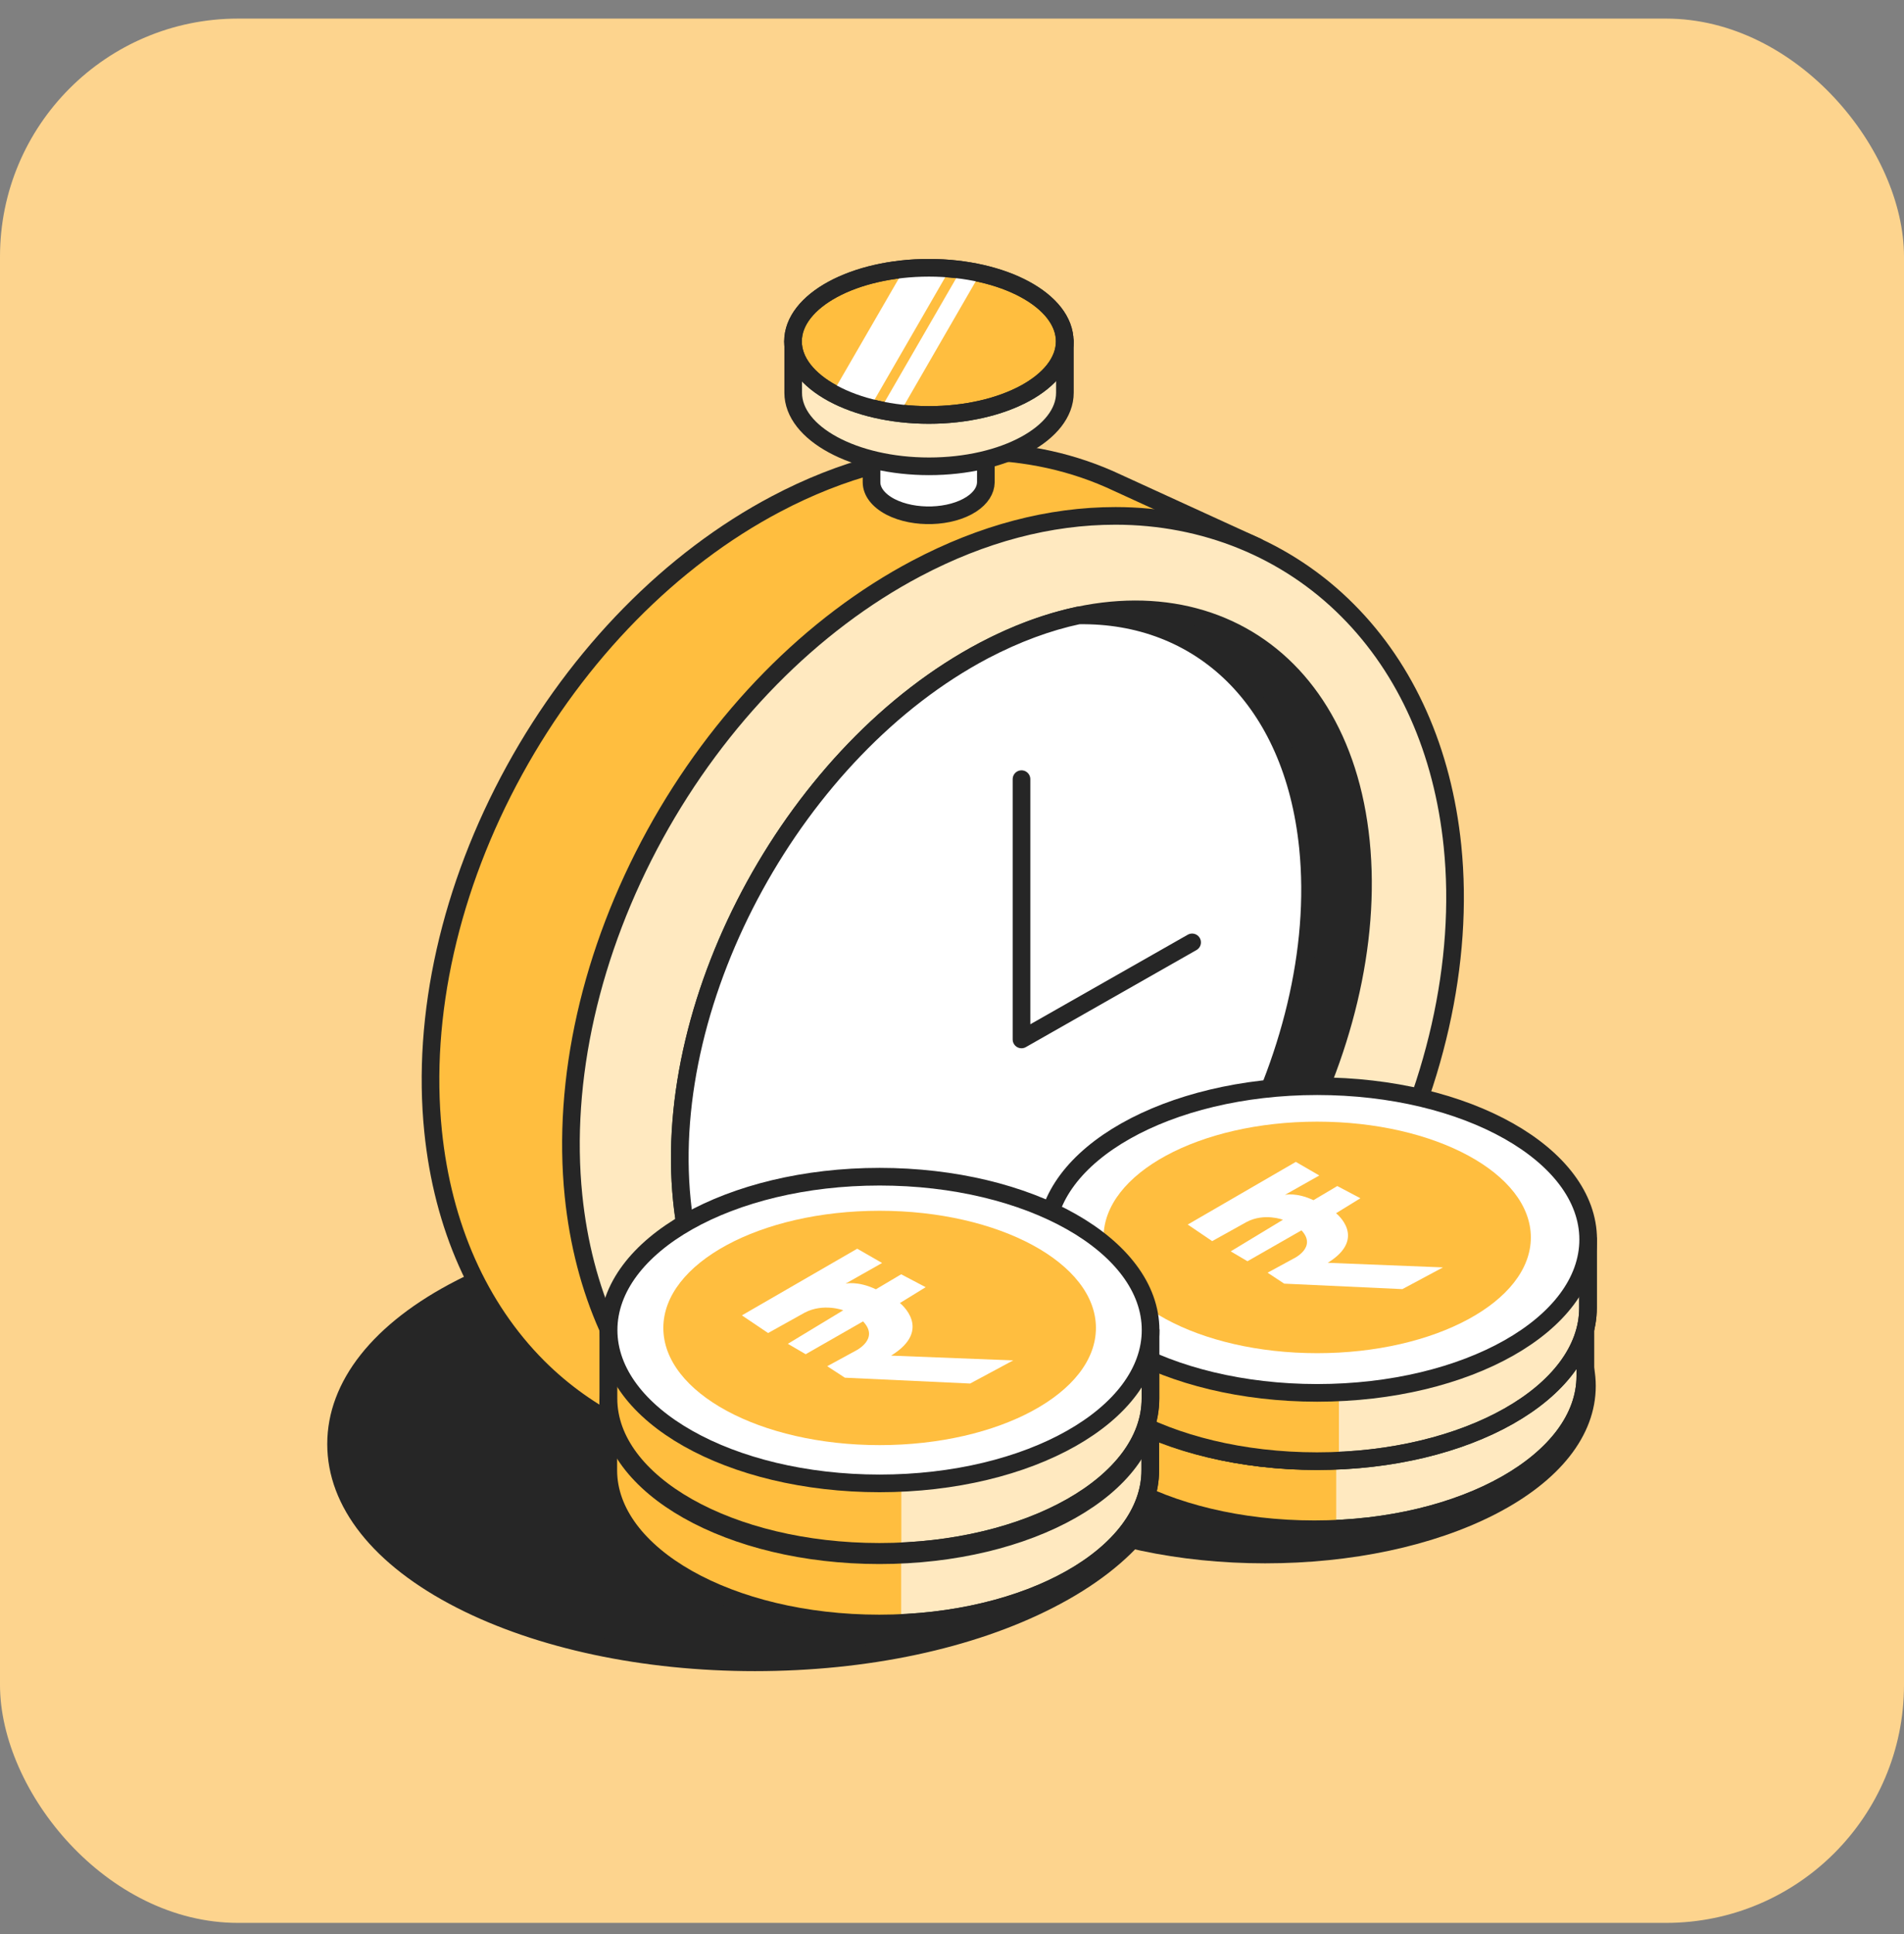 <svg width="64" height="65" viewBox="0 0 64 65" fill="none" xmlns="http://www.w3.org/2000/svg">
<rect x="0" y="0" width="64" height="65" fill="#808080" stroke="none"/>
<rect y="0.625" width="64" height="64" rx="8" fill="#FDD48E"/>
<path d="M25.376 55.868C21.645 55.868 18.135 55.12 15.49 53.774C12.78 52.392 11.291 50.53 11.291 48.532C11.291 46.533 12.78 44.671 15.49 43.289C18.135 41.937 21.645 41.196 25.376 41.196C29.106 41.196 32.617 41.943 35.261 43.289C37.972 44.671 39.46 46.533 39.46 48.532C39.46 50.53 37.972 52.392 35.261 53.774C32.617 55.126 29.106 55.868 25.376 55.868Z" fill="#262626"/>
<path d="M25.375 41.481C32.99 41.481 39.163 44.636 39.163 48.526C39.163 52.416 32.99 55.571 25.375 55.571C17.761 55.571 11.587 52.416 11.587 48.526C11.587 44.636 17.761 41.481 25.375 41.481ZM25.375 40.899C21.604 40.899 18.045 41.653 15.359 43.028C12.548 44.464 11 46.421 11 48.532C11 50.643 12.548 52.6 15.359 54.035C18.045 55.405 21.604 56.164 25.375 56.164C29.147 56.164 32.705 55.411 35.392 54.035C38.203 52.6 39.75 50.643 39.75 48.532C39.75 46.421 38.203 44.464 35.392 43.028C32.705 41.658 29.147 40.899 25.375 40.899Z" fill="#262626"/>
<path d="M42.526 52.256C39.668 52.256 36.975 51.687 34.947 50.649C32.854 49.582 31.703 48.135 31.703 46.587C31.703 45.039 32.854 43.592 34.947 42.525C36.975 41.487 39.668 40.917 42.526 40.917C45.384 40.917 48.077 41.487 50.105 42.525C52.198 43.592 53.349 45.039 53.349 46.587C53.349 48.135 52.198 49.582 50.105 50.649C48.077 51.687 45.384 52.256 42.526 52.256Z" fill="#262626"/>
<path d="M42.526 41.208C48.343 41.208 53.058 43.616 53.058 46.587C53.058 49.558 48.343 51.966 42.526 51.966C36.708 51.966 31.993 49.558 31.993 46.587C31.993 43.616 36.708 41.208 42.526 41.208ZM42.526 40.621C39.62 40.621 36.886 41.202 34.816 42.258C32.622 43.379 31.412 44.914 31.412 46.581C31.412 48.247 32.622 49.783 34.816 50.904C36.886 51.96 39.626 52.541 42.526 52.541C45.425 52.541 48.165 51.96 50.235 50.904C52.429 49.783 53.639 48.247 53.639 46.581C53.639 44.914 52.429 43.379 50.235 42.258C48.165 41.202 45.425 40.621 42.526 40.621Z" fill="#262626"/>
<path d="M30.499 48.437C28.418 48.437 26.573 47.695 25.18 46.296C23.757 44.867 22.873 42.821 22.624 40.365C21.918 33.391 26.544 24.976 32.931 21.608C34.022 21.032 35.113 20.629 36.187 20.404C36.204 20.404 36.222 20.398 36.24 20.398C36.287 20.398 36.335 20.398 36.382 20.398C38.464 20.398 40.302 21.139 41.696 22.539C43.119 23.968 44.003 26.014 44.252 28.463C44.958 35.431 40.338 43.846 33.951 47.215C32.836 47.802 31.721 48.211 30.63 48.431C30.612 48.431 30.594 48.431 30.576 48.431H30.499V48.437Z" fill="white"/>
<path d="M36.387 20.683C40.402 20.683 43.468 23.553 43.966 28.487C44.66 35.36 40.117 43.627 33.819 46.954C32.71 47.535 31.625 47.932 30.575 48.146C30.551 48.146 30.528 48.146 30.498 48.146C26.477 48.146 23.417 45.27 22.919 40.342C22.225 33.468 26.768 25.196 33.072 21.869C34.157 21.299 35.224 20.908 36.251 20.689C36.298 20.689 36.339 20.689 36.387 20.689V20.683ZM36.387 20.101C36.339 20.101 36.286 20.101 36.239 20.101C36.203 20.101 36.161 20.101 36.126 20.113C35.029 20.345 33.908 20.76 32.799 21.347C29.65 23.007 26.827 25.901 24.858 29.489C22.884 33.083 21.988 36.956 22.338 40.395C22.593 42.916 23.506 45.027 24.977 46.503C26.43 47.956 28.339 48.727 30.504 48.727C30.534 48.727 30.557 48.727 30.587 48.727C30.623 48.727 30.664 48.727 30.7 48.715C31.815 48.49 32.959 48.069 34.098 47.47C37.247 45.809 40.064 42.916 42.032 39.334C44.007 35.746 44.903 31.873 44.553 28.434C44.298 25.913 43.385 23.808 41.914 22.331C40.461 20.878 38.557 20.107 36.393 20.107L36.387 20.101Z" fill="#262626"/>
<path d="M44.103 26.269C44.037 25.611 43.931 24.971 43.788 24.348L43.765 24.247C43.723 24.075 43.682 23.903 43.634 23.737L42.258 18.376L37.567 16.229C36.103 15.535 34.472 15.174 32.776 15.174C30.558 15.174 28.304 15.767 26.08 16.941C22.564 18.797 19.444 21.97 17.297 25.878C15.133 29.816 14.16 34.127 14.558 38.023C14.884 41.214 16.1 43.953 18.08 45.94C18.928 46.788 19.901 47.476 20.962 47.998H20.956L21.034 48.034C21.134 48.081 21.241 48.129 21.342 48.176L26.347 50.465L31.216 47.998C31.673 47.808 32.129 47.595 32.586 47.352C36.103 45.495 39.222 42.323 41.369 38.415C43.533 34.477 44.506 30.166 44.109 26.269H44.103Z" fill="#FFBE3F" stroke="#262626" stroke-width="0.593" stroke-linecap="round" stroke-linejoin="round"/>
<path d="M30.605 51.284C27.616 51.284 24.841 50.157 22.801 48.105C20.82 46.118 19.604 43.379 19.278 40.188C18.881 36.292 19.859 31.98 22.018 28.043C24.165 24.135 27.284 20.962 30.801 19.106C33.025 17.931 35.278 17.338 37.496 17.338C40.485 17.338 43.26 18.465 45.3 20.517C47.281 22.504 48.497 25.244 48.823 28.434C49.22 32.33 48.242 36.642 46.083 40.579C43.936 44.487 40.817 47.66 37.3 49.516C35.077 50.691 32.823 51.284 30.605 51.284Z" fill="#FFE9C0" stroke="#262626" stroke-width="0.593" stroke-linecap="round" stroke-linejoin="round"/>
<path d="M45.745 28.286C46.439 35.159 41.897 43.432 35.593 46.759C29.289 50.086 23.613 47.209 22.92 40.336C22.226 33.463 26.768 25.19 33.072 21.863C39.376 18.536 45.052 21.412 45.745 28.286Z" fill="#262626" stroke="#262626" stroke-width="0.593" stroke-linecap="round" stroke-linejoin="round"/>
<path d="M33.82 46.948C32.711 47.529 31.625 47.927 30.576 48.14C26.519 48.176 23.424 45.3 22.92 40.336C22.226 33.463 26.768 25.19 33.072 21.863C34.158 21.294 35.225 20.902 36.251 20.683C40.337 20.618 43.462 23.5 43.966 28.487C44.66 35.361 40.118 43.627 33.82 46.954V46.948Z" fill="white" stroke="#262626" stroke-width="0.593" stroke-linecap="round" stroke-linejoin="round"/>
<path d="M34.336 26.186V34.934L40.071 31.672" stroke="#262626" stroke-width="0.593" stroke-linecap="round" stroke-linejoin="round"/>
<path d="M52.345 43.948C50.851 42.252 47.761 41.089 44.185 41.089C40.609 41.089 37.52 42.252 36.025 43.948H35.07V46.243C35.07 49.089 39.15 51.396 44.179 51.396C49.208 51.396 53.288 49.089 53.288 46.243V43.948H52.334H52.345Z" fill="#FFE9C0" stroke="#262626" stroke-width="0.593" stroke-linecap="round" stroke-linejoin="round"/>
<path d="M44.915 42.222V51.242C44.672 51.254 44.434 51.26 44.185 51.26C39.156 51.26 35.076 48.953 35.076 46.106V43.811H36.031C36.565 43.201 37.312 42.661 38.207 42.222H44.915Z" fill="#FFBE3F"/>
<path d="M52.345 43.948C50.851 42.252 47.761 41.089 44.185 41.089C40.609 41.089 37.52 42.252 36.025 43.948H35.07V46.243C35.07 49.089 39.15 51.396 44.179 51.396C49.208 51.396 53.288 49.089 53.288 46.243V43.948H52.334H52.345Z" stroke="#262626" stroke-width="0.593" stroke-linecap="round" stroke-linejoin="round"/>
<path d="M44.185 49.095C49.22 49.095 53.294 46.788 53.294 43.942C53.294 41.095 49.214 38.788 44.185 38.788C39.156 38.788 35.076 41.095 35.076 43.942C35.076 46.788 39.156 49.095 44.185 49.095Z" fill="white" stroke="#262626" stroke-width="0.593" stroke-linecap="round" stroke-linejoin="round"/>
<path d="M44.185 48.295C42.044 48.295 40.028 47.838 38.51 47.02C36.932 46.166 36.06 45.009 36.06 43.764C36.06 42.519 36.932 41.362 38.51 40.508C40.034 39.684 42.05 39.233 44.185 39.233C46.32 39.233 48.342 39.69 49.861 40.508C51.438 41.362 52.31 42.519 52.31 43.764C52.31 45.009 51.438 46.166 49.861 47.02C48.336 47.844 46.32 48.295 44.185 48.295Z" fill="#262626"/>
<path d="M44.185 39.518C48.514 39.518 52.019 41.416 52.019 43.758C52.019 46.1 48.514 47.998 44.185 47.998C39.855 47.998 36.351 46.1 36.351 43.758C36.351 41.416 39.855 39.518 44.185 39.518ZM44.185 38.937C39.464 38.937 35.77 41.054 35.77 43.764C35.77 46.474 39.464 48.591 44.185 48.591C48.905 48.591 52.6 46.474 52.6 43.764C52.6 41.054 48.905 38.937 44.185 38.937Z" fill="#262626"/>
<path d="M44.061 48.301C41.991 48.301 40.034 47.862 38.563 47.061C37.033 46.231 36.191 45.11 36.191 43.906C36.191 42.702 37.033 41.576 38.563 40.745C40.034 39.951 41.991 39.506 44.061 39.506C46.131 39.506 48.088 39.945 49.558 40.745C51.088 41.576 51.931 42.697 51.931 43.906C51.931 45.116 51.088 46.237 49.558 47.061C48.088 47.862 46.131 48.301 44.061 48.301Z" fill="#65C1C1"/>
<path d="M44.055 39.802C48.242 39.802 51.634 41.641 51.634 43.906C51.634 46.172 48.242 48.01 44.055 48.01C39.868 48.01 36.476 46.172 36.476 43.906C36.476 41.641 39.868 39.802 44.055 39.802ZM44.055 39.215C39.477 39.215 35.895 41.273 35.895 43.9C35.895 46.527 39.477 48.585 44.055 48.585C48.633 48.585 52.215 46.527 52.215 43.9C52.215 41.273 48.633 39.215 44.055 39.215Z" fill="#262626"/>
<path d="M37.722 47.114C36.228 45.418 33.138 44.256 29.562 44.256C25.986 44.256 22.896 45.418 21.402 47.114H20.447V49.41C20.447 52.256 24.527 54.563 29.556 54.563C34.585 54.563 38.665 52.256 38.665 49.41V47.114H37.711H37.722Z" fill="#FFE9C0" stroke="#262626" stroke-width="0.593" stroke-linecap="round" stroke-linejoin="round"/>
<path d="M30.292 45.377V54.397C30.048 54.409 29.811 54.415 29.562 54.415C24.533 54.415 20.453 52.108 20.453 49.261V46.966H21.408C21.942 46.355 22.689 45.816 23.584 45.377H30.292Z" fill="#FFBE3F"/>
<path d="M37.722 47.114C36.228 45.418 33.138 44.256 29.562 44.256C25.986 44.256 22.896 45.418 21.402 47.114H20.447V49.41C20.447 52.256 24.527 54.563 29.556 54.563C34.585 54.563 38.665 52.256 38.665 49.41V47.114H37.711H37.722Z" stroke="#262626" stroke-width="0.593" stroke-linecap="round" stroke-linejoin="round"/>
<path d="M29.562 52.268C34.597 52.268 38.671 49.961 38.671 47.114C38.671 44.268 34.591 41.961 29.562 41.961C24.533 41.961 20.453 44.268 20.453 47.114C20.453 49.961 24.533 52.268 29.562 52.268Z" fill="white" stroke="#262626" stroke-width="0.593" stroke-linecap="round" stroke-linejoin="round"/>
<path d="M29.562 51.462C27.421 51.462 25.405 51.005 23.887 50.186C22.309 49.333 21.438 48.176 21.438 46.931C21.438 45.685 22.309 44.529 23.887 43.675C25.411 42.851 27.427 42.4 29.562 42.4C31.697 42.4 33.719 42.856 35.237 43.675C36.815 44.529 37.687 45.685 37.687 46.931C37.687 48.176 36.815 49.333 35.237 50.186C33.713 51.011 31.697 51.462 29.562 51.462Z" fill="#262626"/>
<path d="M29.567 42.691C33.897 42.691 37.401 44.588 37.401 46.931C37.401 49.273 33.897 51.171 29.567 51.171C25.238 51.171 21.733 49.273 21.733 46.931C21.733 44.588 25.238 42.691 29.567 42.691ZM29.567 42.103C24.847 42.103 21.152 44.221 21.152 46.931C21.152 49.641 24.847 51.758 29.567 51.758C34.288 51.758 37.983 49.641 37.983 46.931C37.983 44.221 34.288 42.103 29.567 42.103Z" fill="#262626"/>
<path d="M29.158 51.07C33.19 51.07 36.458 49.303 36.458 47.115C36.458 44.926 33.19 43.159 29.158 43.159C25.125 43.159 21.857 44.926 21.857 47.115C21.857 49.303 25.125 51.07 29.158 51.07Z" fill="#65C1C1"/>
<path d="M28.665 49.06C28.612 49.06 28.565 49.042 28.517 49.012L28.043 48.704C27.954 48.645 27.9 48.538 27.912 48.431L27.811 48.484C27.764 48.508 27.716 48.52 27.669 48.52C27.61 48.52 27.55 48.502 27.503 48.467L27.005 48.123C26.928 48.069 26.88 47.98 26.88 47.885V47.725L26.697 47.808C26.655 47.826 26.613 47.838 26.572 47.838C26.513 47.838 26.453 47.82 26.406 47.785L25.754 47.328C25.677 47.275 25.629 47.186 25.629 47.097L25.617 46.569C25.617 46.444 25.688 46.332 25.807 46.29L29.561 44.891C29.596 44.879 29.626 44.873 29.662 44.873C29.721 44.873 29.774 44.891 29.822 44.92C29.899 44.974 29.946 45.063 29.952 45.151L29.964 45.679C29.964 45.786 29.911 45.887 29.816 45.94L29.727 45.988L30.735 45.59C30.771 45.578 30.806 45.573 30.842 45.573C30.901 45.573 30.954 45.59 31.002 45.62C31.079 45.673 31.132 45.762 31.132 45.857V46.278C31.144 46.373 31.097 46.462 31.02 46.521L30.753 46.711C30.818 47.002 30.824 47.405 30.634 47.791L33.137 47.482C33.137 47.482 33.161 47.482 33.172 47.482C33.244 47.482 33.309 47.506 33.362 47.553C33.428 47.607 33.463 47.684 33.463 47.767L33.475 48.295C33.475 48.401 33.416 48.508 33.321 48.556L32.164 49.172C32.123 49.196 32.075 49.208 32.028 49.208L28.654 49.054L28.665 49.06Z" fill="#262626"/>
<path d="M29.669 45.163L29.681 45.691L28.697 46.248C28.697 46.248 28.75 46.237 28.851 46.237C28.993 46.237 29.218 46.266 29.509 46.403L30.855 45.875V46.296L30.428 46.61C30.428 46.61 30.837 47.565 29.924 48.182L33.192 47.784L33.204 48.312L32.047 48.929L28.685 48.775L28.21 48.466L28.264 47.903L27.677 48.241L27.178 47.897L27.167 47.286L26.579 47.565L25.927 47.108L25.915 46.581L29.669 45.181V45.163ZM29.669 44.582C29.598 44.582 29.533 44.594 29.468 44.618L25.714 46.017C25.482 46.106 25.328 46.326 25.334 46.575L25.346 47.102C25.346 47.286 25.441 47.458 25.595 47.571L26.247 48.028C26.348 48.099 26.467 48.134 26.585 48.134C26.609 48.134 26.633 48.134 26.651 48.134C26.692 48.229 26.763 48.312 26.846 48.371L27.345 48.715C27.445 48.787 27.558 48.822 27.677 48.822C27.7 48.822 27.724 48.822 27.748 48.822C27.789 48.876 27.837 48.923 27.89 48.959L28.365 49.267C28.453 49.326 28.554 49.356 28.655 49.362L32.018 49.516C32.018 49.516 32.035 49.516 32.047 49.516C32.142 49.516 32.237 49.492 32.32 49.445L33.477 48.828C33.672 48.727 33.791 48.52 33.785 48.3L33.773 47.773C33.773 47.606 33.696 47.452 33.571 47.346C33.465 47.251 33.328 47.203 33.186 47.203C33.162 47.203 33.139 47.203 33.115 47.203L31.069 47.452C31.11 47.239 31.104 47.031 31.087 46.847L31.205 46.764C31.359 46.652 31.448 46.474 31.448 46.284V45.863C31.436 45.673 31.342 45.495 31.181 45.389C31.087 45.323 30.974 45.288 30.855 45.288C30.784 45.288 30.713 45.3 30.642 45.329L30.262 45.477L30.25 45.151C30.25 44.962 30.15 44.79 29.995 44.683C29.901 44.618 29.782 44.582 29.669 44.582Z" fill="#262626"/>
<path d="M28.659 48.532C28.606 48.532 28.559 48.514 28.511 48.485L28.037 48.176C27.954 48.123 27.9 48.022 27.906 47.921C27.906 47.856 27.936 47.791 27.977 47.737L27.764 47.862C27.716 47.886 27.669 47.898 27.622 47.898C27.574 47.898 27.521 47.886 27.473 47.856L26.993 47.577C26.904 47.524 26.851 47.429 26.851 47.328C26.851 47.293 26.857 47.257 26.868 47.227L26.756 47.293C26.714 47.316 26.661 47.328 26.613 47.328C26.554 47.328 26.501 47.31 26.447 47.281L25.753 46.812C25.671 46.759 25.623 46.658 25.623 46.563C25.623 46.462 25.682 46.373 25.771 46.32L28.855 44.535C28.902 44.511 28.95 44.493 29.003 44.493C29.057 44.493 29.104 44.505 29.152 44.535L29.816 44.92C29.905 44.974 29.964 45.069 29.964 45.175C29.964 45.211 29.958 45.241 29.946 45.276L30.035 45.223C30.083 45.193 30.13 45.181 30.183 45.181C30.231 45.181 30.278 45.193 30.32 45.217L30.978 45.567C31.073 45.614 31.132 45.709 31.132 45.816C31.132 45.923 31.085 46.018 30.996 46.077L30.599 46.32C30.705 46.48 30.794 46.688 30.782 46.943C30.771 47.103 30.723 47.257 30.628 47.399L33.208 47.5C33.338 47.5 33.451 47.595 33.481 47.726C33.51 47.856 33.451 47.986 33.333 48.046L32.176 48.663C32.135 48.686 32.087 48.698 32.04 48.698L28.665 48.544L28.659 48.532ZM28.707 47.322L28.802 47.269C28.802 47.269 28.814 47.269 28.82 47.263C28.843 47.251 28.873 47.233 28.902 47.21L28.713 47.322H28.707Z" fill="white"/>
<path d="M29.005 44.778L29.669 45.163L28.691 45.715C28.691 45.715 28.744 45.703 28.845 45.703C28.987 45.703 29.213 45.733 29.503 45.869L30.179 45.466L30.837 45.816L30.144 46.243C30.144 46.243 31.045 46.955 29.907 47.654L33.186 47.785L32.029 48.401L28.667 48.247L28.193 47.939L28.94 47.53C28.94 47.53 29.61 47.215 29.153 46.735L27.617 47.613L27.137 47.334L28.625 46.433C28.625 46.433 28.43 46.361 28.169 46.361C27.997 46.361 27.795 46.391 27.594 46.498L26.609 47.049L25.915 46.581L28.999 44.796L29.005 44.778ZM29.005 44.197C28.904 44.197 28.803 44.221 28.715 44.274L25.631 46.059C25.459 46.16 25.346 46.344 25.34 46.545C25.334 46.747 25.429 46.937 25.595 47.049L26.289 47.518C26.39 47.583 26.503 47.619 26.615 47.619C26.621 47.619 26.633 47.619 26.639 47.619C26.686 47.708 26.758 47.779 26.846 47.832L27.327 48.111C27.416 48.164 27.523 48.194 27.623 48.194C27.641 48.194 27.659 48.194 27.677 48.194C27.724 48.289 27.789 48.366 27.878 48.425L28.353 48.734C28.442 48.793 28.543 48.823 28.643 48.828L32.006 48.983C32.006 48.983 32.024 48.983 32.035 48.983C32.13 48.983 32.225 48.959 32.308 48.911L33.465 48.295C33.696 48.17 33.815 47.909 33.761 47.648C33.702 47.393 33.477 47.204 33.216 47.198L31.045 47.115C31.057 47.055 31.063 47.002 31.069 46.949C31.081 46.747 31.039 46.569 30.98 46.415L31.146 46.314C31.324 46.201 31.431 46.006 31.425 45.798C31.419 45.59 31.3 45.401 31.11 45.3L30.452 44.95C30.369 44.903 30.274 44.885 30.179 44.885C30.126 44.796 30.055 44.719 29.96 44.665L29.296 44.28C29.207 44.227 29.106 44.203 29.005 44.203V44.197Z" fill="#262626"/>
<path d="M52.435 41.658C50.941 39.962 47.851 38.8 44.275 38.8C40.699 38.8 37.609 39.962 36.115 41.658H35.16V43.953C35.16 46.8 39.24 49.107 44.269 49.107C49.298 49.107 53.378 46.8 53.378 43.953V41.658H52.423H52.435Z" fill="#FFE9C0" stroke="#262626" stroke-width="0.593" stroke-linecap="round" stroke-linejoin="round"/>
<path d="M45.005 40.069V49.09C44.761 49.101 44.524 49.107 44.275 49.107C39.246 49.107 35.166 46.8 35.166 43.954V41.659H36.121C36.654 41.048 37.402 40.508 38.297 40.069H45.005Z" fill="#FFBE3F"/>
<path d="M52.435 41.658C50.941 39.962 47.851 38.8 44.275 38.8C40.699 38.8 37.609 39.962 36.115 41.658H35.16V43.953C35.16 46.8 39.24 49.107 44.269 49.107C49.298 49.107 53.378 46.8 53.378 43.953V41.658H52.423H52.435Z" stroke="#262626" stroke-width="0.593" stroke-linecap="round" stroke-linejoin="round"/>
<path d="M44.275 46.812C49.31 46.812 53.384 44.505 53.384 41.658C53.384 38.812 49.304 36.505 44.275 36.505C39.246 36.505 35.166 38.812 35.166 41.658C35.166 44.505 39.246 46.812 44.275 46.812Z" fill="white" stroke="#262626" stroke-width="0.593" stroke-linecap="round" stroke-linejoin="round"/>
<path d="M44.275 45.478C48.243 45.478 51.457 43.734 51.457 41.588C51.457 39.441 48.243 37.697 44.275 37.697C40.308 37.697 37.094 39.441 37.094 41.588C37.094 43.734 40.308 45.478 44.275 45.478Z" fill="#FFBE3F"/>
<path d="M39.916 41.16L43.557 39.049L44.346 39.506L43.19 40.158C43.19 40.158 43.569 40.063 44.15 40.336L44.951 39.861L45.728 40.271L44.909 40.775C44.909 40.775 45.977 41.611 44.631 42.441L48.503 42.595L47.139 43.325L43.166 43.141L42.608 42.773L43.492 42.293C43.492 42.293 44.281 41.919 43.747 41.35L41.932 42.388L41.369 42.056L43.124 40.994C43.124 40.994 42.502 40.757 41.909 41.065L40.746 41.712L39.922 41.154L39.916 41.16Z" fill="white"/>
<path d="M33.144 12.973H29.295V16.206C29.295 16.514 29.514 16.816 29.935 17.036C30.73 17.445 31.946 17.404 32.651 16.947C32.978 16.733 33.132 16.472 33.138 16.212V12.979L33.144 12.973Z" fill="white" stroke="#262626" stroke-width="0.593" stroke-linecap="round" stroke-linejoin="round"/>
<path d="M34.49 11.473C33.66 11.011 32.504 10.726 31.223 10.726C29.942 10.726 28.779 11.011 27.955 11.473H26.662V13.199C26.662 14.563 28.708 15.672 31.229 15.672C33.749 15.672 35.795 14.563 35.795 13.199V11.473H34.502H34.49Z" fill="#FFE9C0" stroke="#262626" stroke-width="0.593" stroke-linecap="round" stroke-linejoin="round"/>
<path d="M31.223 13.946C33.743 13.946 35.789 12.837 35.789 11.473C35.789 10.109 33.743 9 31.223 9C28.702 9 26.656 10.109 26.656 11.473C26.656 12.837 28.702 13.946 31.223 13.946Z" fill="#FFBE3F" stroke="#262626" stroke-width="0.593" stroke-linecap="round" stroke-linejoin="round"/>
<path d="M31.938 9.03L29.24 13.703C28.771 13.578 28.344 13.418 27.982 13.216L30.396 9.042C30.663 9.012 30.936 9 31.22 9C31.463 9 31.707 9.012 31.938 9.03Z" fill="white"/>
<path d="M32.954 9.184L30.238 13.887C30.013 13.863 29.794 13.827 29.58 13.78L32.302 9.071C32.528 9.101 32.747 9.137 32.954 9.184Z" fill="white"/>
<path d="M31.223 13.946C33.743 13.946 35.789 12.837 35.789 11.473C35.789 10.109 33.743 9 31.223 9C28.702 9 26.656 10.109 26.656 11.473C26.656 12.837 28.702 13.946 31.223 13.946Z" stroke="#262626" stroke-width="0.593" stroke-linecap="round" stroke-linejoin="round"/>
<path d="M37.728 44.707C36.234 43.011 33.144 41.849 29.568 41.849C25.992 41.849 22.902 43.011 21.408 44.707H20.453V47.002C20.453 49.849 24.533 52.155 29.562 52.155C34.591 52.155 38.671 49.849 38.671 47.002V44.707H37.716H37.728Z" fill="#FFE9C0" stroke="#262626" stroke-width="0.593" stroke-linecap="round" stroke-linejoin="round"/>
<path d="M30.297 43.112V52.132C30.054 52.144 29.817 52.15 29.568 52.15C24.539 52.15 20.453 49.843 20.453 46.996V44.701H21.408C21.942 44.09 22.689 43.55 23.584 43.112H30.292H30.297Z" fill="#FFBE3F"/>
<path d="M37.728 44.707C36.234 43.011 33.144 41.849 29.568 41.849C25.992 41.849 22.902 43.011 21.408 44.707H20.453V47.002C20.453 49.849 24.533 52.155 29.562 52.155C34.591 52.155 38.671 49.849 38.671 47.002V44.707H37.716H37.728Z" stroke="#262626" stroke-width="0.593" stroke-linecap="round" stroke-linejoin="round"/>
<path d="M29.566 49.854C34.601 49.854 38.675 47.547 38.675 44.701C38.675 41.854 34.595 39.547 29.566 39.547C24.537 39.547 20.457 41.854 20.457 44.701C20.457 47.547 24.537 49.854 29.566 49.854Z" fill="white" stroke="#262626" stroke-width="0.593" stroke-linecap="round" stroke-linejoin="round"/>
<path d="M29.567 48.568C33.582 48.568 36.838 46.806 36.838 44.63C36.838 42.453 33.582 40.692 29.567 40.692C25.553 40.692 22.297 42.453 22.297 44.63C22.297 46.806 25.553 48.568 29.567 48.568Z" fill="#FFBE3F"/>
<path d="M24.947 44.202L28.814 41.967L29.65 42.447L28.422 43.141C28.422 43.141 28.826 43.04 29.442 43.331L30.291 42.827L31.115 43.26L30.249 43.793C30.249 43.793 31.382 44.683 29.953 45.56L34.056 45.721L32.609 46.498L28.399 46.302L27.806 45.916L28.743 45.406C28.743 45.406 29.585 45.009 29.01 44.41L27.082 45.513L26.483 45.163L28.345 44.036C28.345 44.036 27.681 43.787 27.052 44.114L25.819 44.801L24.947 44.214V44.202Z" fill="white"/>
</svg>
